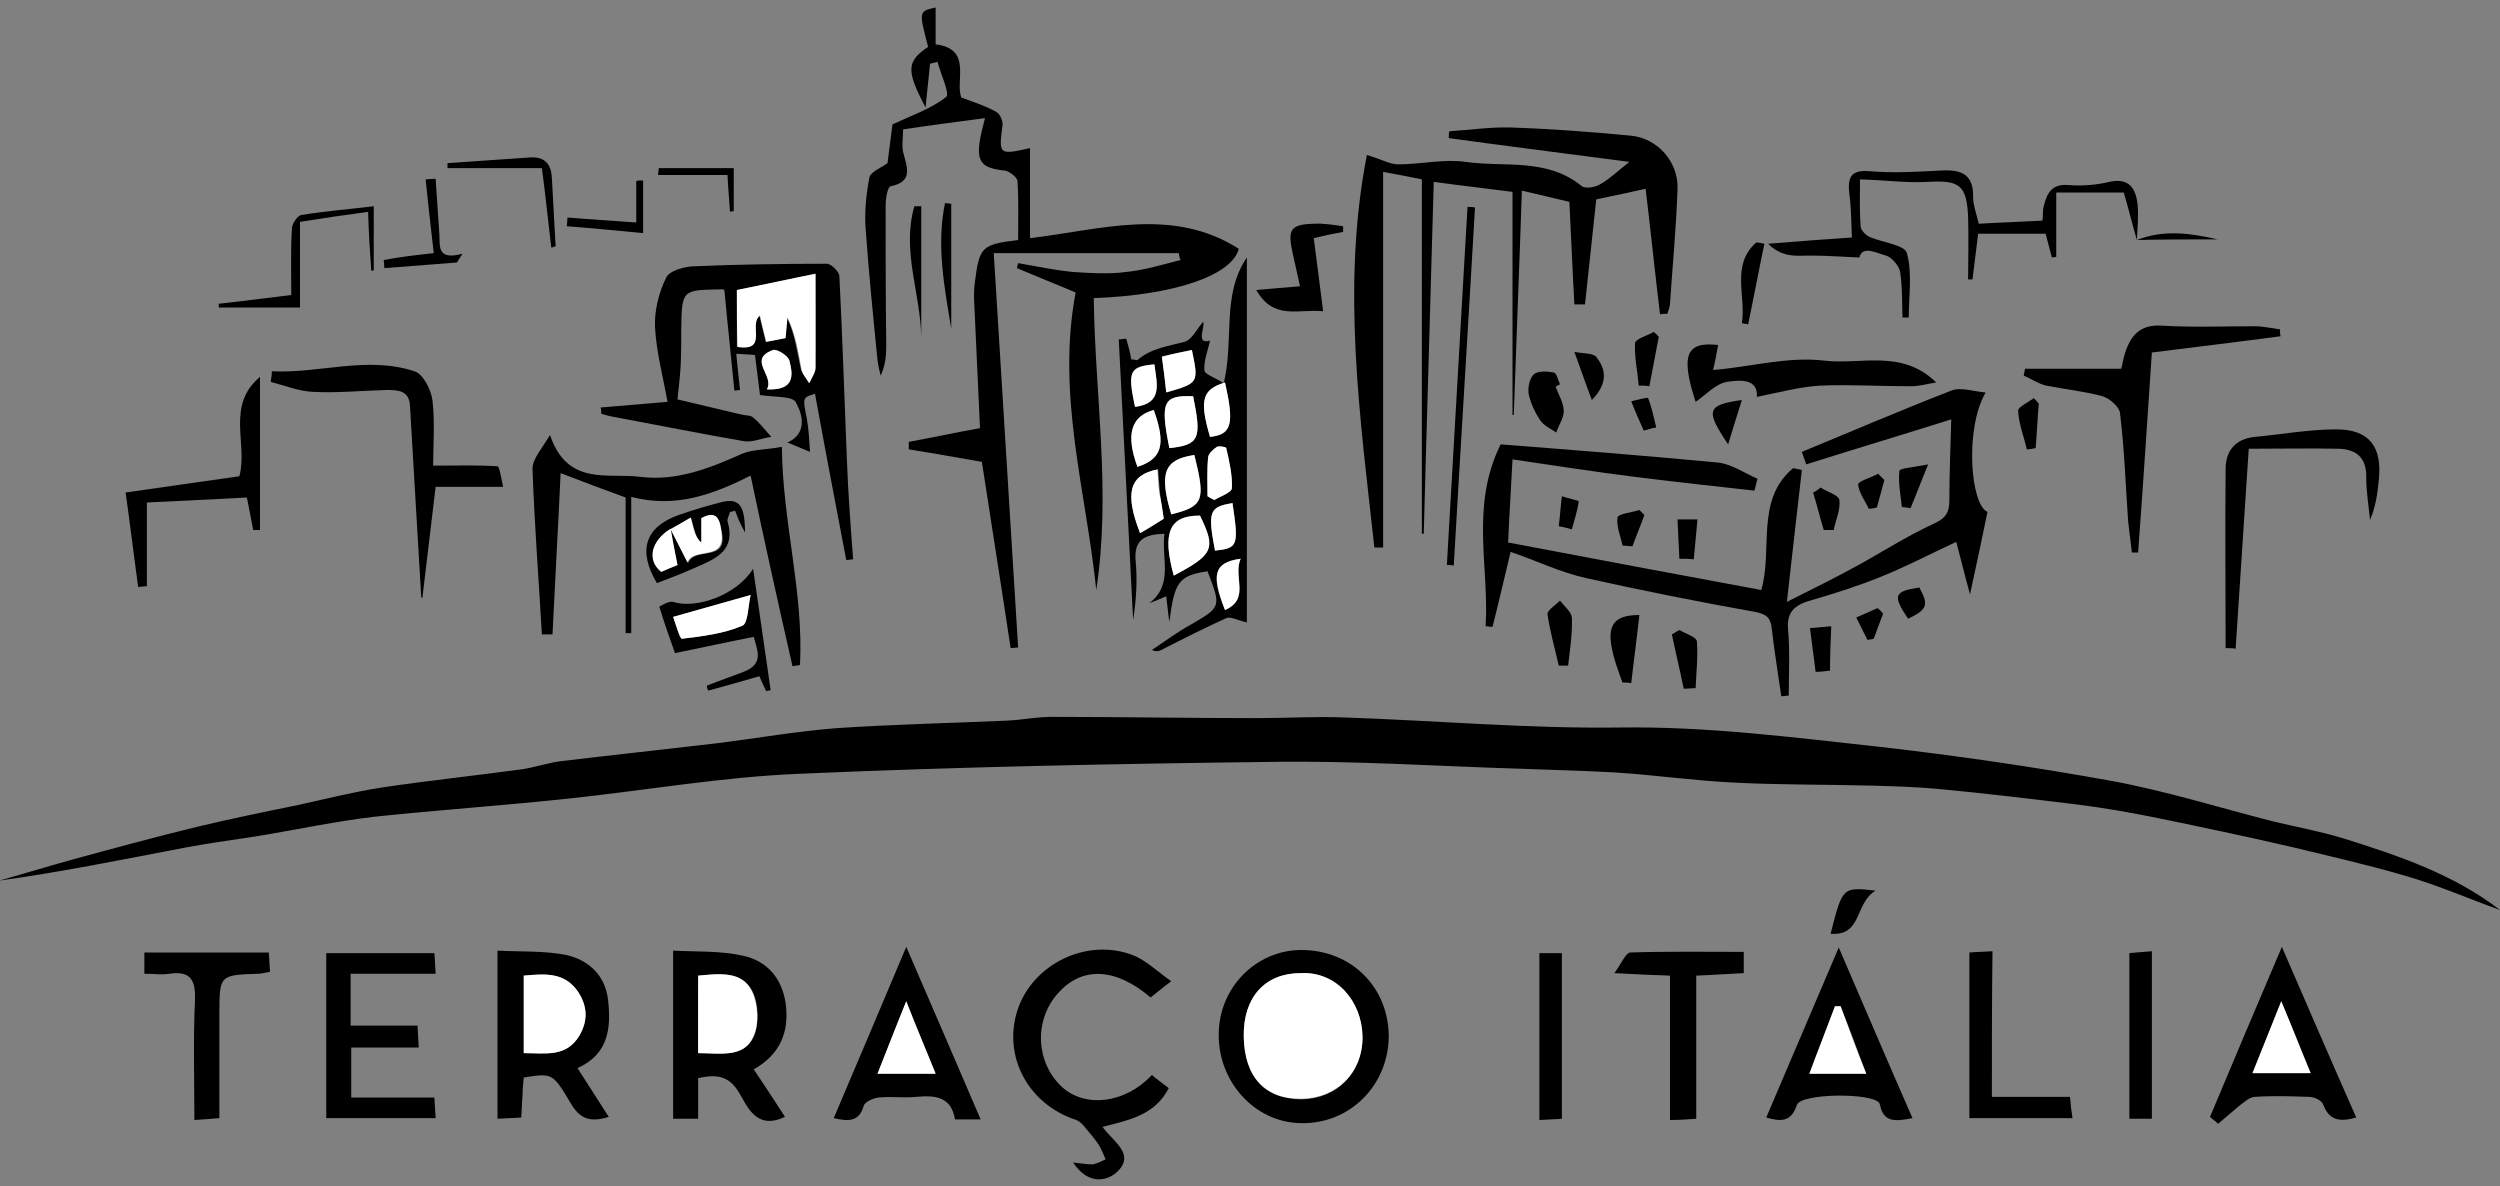 <?xml version="1.0" encoding="utf-8"?>
<!-- Generator: Adobe Illustrator 24.1.2, SVG Export Plug-In . SVG Version: 6.00 Build 0)  -->
<svg version="1.1" id="Layer_1" xmlns="http://www.w3.org/2000/svg" xmlns:xlink="http://www.w3.org/1999/xlink" x="0px" y="0px"
	 viewBox="0 0 400 189.8" style="enable-background:new 0 0 400 189.8;" xml:space="preserve">
<rect x="0" y="0" width="400" height="189.8" fill="#808080" stroke="none"/>
<style type="text/css">
	.st0{fill:#FFFFFF;}
</style>
<g>
	<path d="M400,145.6c-5-1.8-9.8-3.9-14.9-5.4c-6.1-1.8-12.3-3.2-18.5-4.7c-7.4-1.7-14.9-3.3-22.3-4.8c-4-0.8-8.1-1.5-12.1-2
		c-7.4-0.9-14.9-1.8-22.4-2.5c-3.4-0.3-6.8-0.4-10.3-0.5c-7.4-0.2-14.9-0.1-22.3-0.5c-6.2-0.3-12.4-1.2-18.7-1.6
		c-5.1-0.3-10.2-0.4-15.2-0.6c-13.2-0.4-26.5-1.3-39.7-1.1c-25.2,0.3-50.4,0.8-75.6,1.9c-12.5,0.5-24.9,2.7-37.3,4
		c-10.3,1.1-20.7,1.8-31,2.9c-5.8,0.7-11.6,1.9-17.4,2.9c-4.2,0.7-8.4,1.2-12.6,2c-9.9,1.9-19.8,3.9-29.8,5.3
		c3.9-1.1,7.8-2.3,11.8-3.4c6.6-1.8,13.2-3.6,19.8-5.2c5.4-1.3,10.8-2.4,16.2-3.5c4.5-1,8.9-2.1,13.4-2.8c7.4-1.1,14.9-1.9,22.3-2.9
		c2.1-0.3,4.1-1,6.2-1.3c8.4-1,16.8-1.9,25.3-2.9c6.3-0.8,12.6-1.9,19-2.4c9-0.6,18.1-0.8,27.2-1.2c2.4-0.1,4.7-0.6,7.1-0.6
		c11,0,22,0.2,32.9,0.2c4.7,0,9.5-0.3,14.2-0.1c14.6,0.5,29.3,1.8,43.9,1.6c14-0.2,27.8,1.6,41.6,3.1c12.3,1.4,24.6,3.2,36.8,5.4
		c8.8,1.6,17.4,4.3,26,6.5c3.7,0.9,7.6,1.6,11.2,2.7C383.8,136.9,392.6,139.9,400,145.6z"/>
	<path d="M188.6,40.5c-10.2,0-20.3,0-29.6,0c1.3,21,2.6,42.1,3.9,63.1c-0.4,0-0.8,0.1-1.2,0.1c-1.5-10-3.1-20-4.6-29.8
		c-4-0.7-7.9-1.4-11.7-2c0-0.4,0-0.8,0-1.2c3.8-0.7,7.5-1.5,11.4-2.2c-0.3-6.4-0.6-13-0.9-19.6c-0.1-1.3-0.1-2.6,0.1-3.9
		c0.7-5.5,1.1-5.9,6.9-6.6c0-3.1,0.1-6.2-0.1-9.4c0-0.6-1.3-1.6-2-1.7c-3.7-0.4-4.6-1.3-4-5c0.2-1.1,0.5-2.2,0.8-3.4
		c-4.4,0.6-8.5,1.1-13.1,1.8c0,1.3-0.3,2.8,0.1,4c0.6,2.3,1.4,4.4-2.1,5.1c-0.5,0.1-0.8,2-0.8,3.1c0,7.4,0,14.9,0.1,22.3
		c0,1.6-0.1,3.2-0.9,4.9c-0.2-0.8-0.4-1.7-0.5-2.5c-0.7-7-1.4-14-1.9-21c-0.2-2.7,0.1-5.6,0.6-8.2c0.2-0.9,1.8-1.5,2.9-2.3
		c0.3-2.2,0.6-4.6,0.8-6.2c3.2-1.5,6.2-2.5,8.6-4.4c0.6-0.5-0.9-3.7-1.4-5.6c-0.4,0.1-0.8,0.2-1.2,0.3c-0.2,2.3-0.5,4.6-0.7,7
		c-3.2-6-3-7.4,0.4-9.7c-1.5-5.7-1.5-5.7,1.2-6.3c0,1.9,0,3.7,0,5.9c5.9,0.7,3.1,5.8,4.1,8.5c2.2,0.8,4,1.4,5.6,2.3
		c0.6,0.3,1.1,1.5,1,2.1c-0.6,4.8-0.6,4.8,4.4,3.7c0,4.7,0,9.3,0,14.4c11.2-1.3,22.7-5.1,33.4,1.7c-1,4.1-9.8,7.4-23.2,7.9
		c0.2,15.6,2.8,31.1,0.4,46.7c-1.6-15.7-6.4-31.2-3.3-47.6c-2.8-1.2-6.1-2.5-9.4-3.9c0.1-0.3,0.1-0.5,0.2-0.8
		c2.9,0.5,5.7,1.1,8.6,1.4c2.9,0.2,5.9,0.4,8.8,0c2.9-0.3,5.8-1.2,8.6-1.9C188.7,41.3,188.7,40.9,188.6,40.5z"/>
	<path d="M288.3,72.3c8-3.3,15.9-6.7,23.9-9.8c1.5-0.6,3.4,0.1,5.5,0.3c-3.4,5.9-2.4,18,0.3,19.1c-0.9,4.4-1.8,8.6-2.8,13.2
		c-0.8-2.9-1.4-5.4-2.2-8.4c-4.3,2-8.1,4-12.1,5.6c-3.7,1.5-7.5,2.7-11.3,3.8c-2.4,0.7-3.8,1.8-3.5,4.7c0.3,3.5,0.1,7,0.1,10.5
		c-0.4,0-0.8,0.1-1.2,0.1c-0.5-3.6-1.1-7.1-1.5-10.7c-0.2-1.8-0.7-2.4-2.7-2.8c-9-1.6-18-3.4-27-5.4c-4.1-0.9-8-2.8-12.1-4.2
		c-1,4.1-1.9,8.1-2.9,12c-0.4,0-0.7-0.1-1.1-0.1c0.6-9.5-2.5-19.2,2.4-29.1c11.6,0.9,23.1,1.8,34.7,2.9c2.2,0.2,4.3,1.7,6.4,2.6
		c-0.2,0.6-0.3,1.3-0.5,1.9c-6.4-0.7-12.7-1.4-19.1-2.2c-6.4-0.8-12.8-1.8-19.6-2.8c-0.2,4.3-0.5,8.6-0.7,13.3
		c13.7,2.6,27,5.1,40.5,7.6c1.9-6.4-1-14.4,5.1-19.5c0.5,0.1,0.9,0.2,1.4,0.3c-0.8,6.7-1.5,13.3-2.4,21.1c4.4-2.2,7.8-3.9,11.1-5.7
		c4.2-2.3,8.2-4.9,12.6-6.9c2.1-1,2.3-2.1,2.3-4c0-4.2,0.2-8.3,0.3-12.6c-7.3,2.3-15.3,4.7-23.2,7.2
		C288.7,73.5,288.5,72.9,288.3,72.3z"/>
	<path d="M218.7,24.8c2.4,0.7,3.7,1.5,5,1.5c3.6,0,7.3-0.9,10.8-0.4c6.2,0.9,13-0.7,18.6,3.9c0.5,0.4,2.1,0.2,2.9-0.3
		c1.6-0.9,2.9-2.2,4.7-3.6c-9.9-1.3-19.4-2.5-28.9-3.8c0-0.4,0-0.7,0.1-1.1c3.3-0.2,6.5-0.7,9.8-0.6c6.4,0.2,12.8,0.7,19.2,1.3
		c4.3,0.4,7.7,4.2,7.5,8.6c-0.2,6.1-0.8,12.2-1.2,18.3c0,0.5-0.3,1.1-0.4,1.6c-0.4,0-0.8,0-1.2,0.1c-0.8-6.7-1.5-13.4-2.3-20.1
		c-2.2,0.5-5,1.1-7.9,1.7c-0.6,5.5-1.2,11.1-1.8,16.8c-0.6,0-1.2,0-1.7,0c-0.3-5.3-0.5-10.6-0.8-16.4c-2-0.5-4.7-1.1-7.6-1.8
		c-0.4,12.2-0.9,24.1-1.3,35.9c-0.1,0-0.1,0-0.2,0c0-11.7,0-23.5,0-35.7c-3.8-0.5-8.2-1-12.6-1.6c-0.5,18.6-1.1,37.4-1.6,56.3
		c-0.1,0-0.2,0-0.3,0c0-18.7,0-37.5,0-56.7c-1.5-0.3-3.4-0.7-6.2-1.2c0,20.3,0,40.2,0,60.1c-0.5,0-0.9,0-1.4,0
		C217.6,66.7,214.6,45.8,218.7,24.8z"/>
	<path d="M121.6,63.2c-0.2-1.7-0.5-3.9-0.8-6.4c-0.9-0.1-1.8-0.1-3-0.2c0.2,2.1,0.4,3.9,0.6,5.8c-0.3,0-0.6,0.1-0.9,0.1
		c-0.5-5.3-1.1-10.6-1.6-16.1c0,0-0.3-0.2-0.6-0.1c-6.2,0.1-6.2,0.1-6.3,6.3c0,2,0,4-0.1,6c-0.1,1.7-0.3,3.3-0.5,5.3
		c3.3,0.8,6.7,1.6,10.1,2.4c0.7,0.2,1.6,0.1,2,0.5c1.1,0.9,2,2.1,2.9,3.1c-1.5,0.2-3,0.9-4.3,0.7c-7-1.2-13.9-2.6-20.9-3.9
		c-0.7-0.1-1.3-0.3-2-0.5c0-0.3,0-0.7-0.1-1c3.5-0.3,7.1-0.6,10.7-0.9c-0.7-4-1.8-8-2-12c-0.1-2.6,0.6-5.5,1.8-7.9
		c0.5-1.1,3-1.8,4.6-1.8c7-0.3,14.1-0.4,21.1-0.4c0.7,0,2,1.3,2,2c0.5,9.8,0.8,19.6,1.2,29.3c0.2,5.4,0.6,10.7,1,16
		c-0.4,0-0.7,0.1-1.1,0.1c-1.7-8.9-3.4-17.8-5-26.6c-2,0.6-2,0.6-1.3,4c0.3,1.8,0.4,3.6,0.5,5.3c-1.4-0.6-2.4-1-3.6-1.5
		c3.1-1.4,2.5-4.3,1.4-6.3C127,63.3,124,63.6,121.6,63.2z M117.9,46.4c0,3.1,0,6.1,0,9.1c5,0.7,1.7-3.6,3.6-5c0.3,1.4,0.7,2.7,1,4.2
		c1.1-0.2,2.1-0.4,3.1-0.6c0.1-1.2,0.2-2.2,0.3-3.3c1.3,2.7,1.6,5.4,2.2,8.1c0.2,0.9,0.9,1.6,1.3,2.4c0.3-0.8,1-1.6,1-2.5
		c0.1-4.8,0-9.6,0-15C126.4,44.7,122.4,45.5,117.9,46.4z M122.7,62.3c4.5,0.2,4.2-2.3,3.6-4.6c-0.2-0.8-2-1.9-2.6-1.7
		C119.5,57.6,124,60.1,122.7,62.3z"/>
	<path d="M181,57.5c0.6,0,0.9,0.2,1,0.1c2.2-1.9,4.9-2.2,7.5-2.9c1.2-0.3,2-2.1,3-3.2c0.4,0.7-1.3,3.7,1.1,3c-0.3,1.5-1,3.1-0.9,4.7
		c0,0.7,1.7,1.2,3.1,2.1c1.7-7-0.4-14.1,3.7-20.1c0,19.8,0,39.3,0,58.4c-1.6-0.4-2.7-1-3.3-0.7c-3.5,1.6-6.9,3.3-10.4,5.1
		c-0.4,0.2-0.8,0.3-1.5,0c2.1-1.4,4.1-2.9,6.3-4.1c4.8-2.8,4.8-2.8,2.6-8.5c-4.6,0.7-5.3,1.7-6.1,8.1c-0.2-1.2-0.3-2.5-0.5-4.1
		c-1,0.4-1.8,0.8-2.7,1.1c3.9-3,1.9-7.1,2.4-11.1c-3.1,0.1-4.9,0.9-4.6,4.3c0.3,3.2,0.1,6.3-0.4,9.5c-0.8-15-1.5-29.9-2.3-44.9
		c0.4,0,0.8-0.1,1.2-0.1C180.5,55.2,180.8,56.3,181,57.5z M187.8,92.1c6.3-3.3,6.7-4.3,4.2-9.6C187.1,82.4,185.9,85.1,187.8,92.1z
		 M191.1,72.8c-4.8,0.7-5.7,2.8-3.7,9.5C192.6,81,192.9,80,191.1,72.8z M186.2,83c-0.2-1.5-0.5-2.8-0.6-4.1
		c-0.1-1.2-0.2-2.5-0.3-3.8c-4.6,0.8-5.4,3.8-2.8,10.2C183.7,84.6,184.8,83.9,186.2,83z M187.1,71.7c4.8-0.6,5.2-1.5,3.8-8.3
		C186.1,63.2,185.6,64.3,187.1,71.7z M184.6,65.6c-3.6,1-4.5,4-2.6,9.1C185.9,73.4,186.6,71.1,184.6,65.6z M196,61.2
		c-3.7,1.1-4.1,2.8-2.4,8.7C197.1,69.6,197.5,67.9,196,61.2z M193.2,79.4c0.4,0.2,0.7,0.4,1.1,0.6c1-0.6,2.8-1.3,2.8-1.9
		c0.1-2.1-0.5-4.3-0.9-6.4c0-0.2-1.2-0.4-1.5-0.2c-0.6,0.4-1.3,1.1-1.4,1.7C193.1,75.2,193.2,77.3,193.2,79.4z M190.7,56
		c-1.5,0.3-3,0.6-4.8,1c0.3,2.1,0.5,3.9,0.7,5.7C191.8,61.2,191.8,61.2,190.7,56z M194.4,88.1c3.7-0.4,3.8-0.8,2.8-7.6
		C193.5,81.1,193.2,81.8,194.4,88.1z M198.5,89.4c-4.3,0.6-4.8,2.6-2.5,8.2C200.1,95.8,197.3,92.3,198.5,89.4z M184.7,58.3
		c-4,0.3-4.3,1.1-3.1,6.8C186.1,64.6,185.1,61.5,184.7,58.3z"/>
	<path d="M120.1,76.1c-5.8,2.9-11.9,5.3-19.1,3.4c0,7.5,0,14.7,0,21.8c-0.3,0-0.6,0-0.9,0c0-7.2,0-14.5,0-21.7
		c-3.3-1.2-6.8-2.5-10.4-3.9c-0.4,8.7-0.9,17.3-1.3,25.8c-0.6,0-1.1,0-1.7,0c-0.5-8.8-1.2-17.7-1.5-26.5c0-1.6,1.5-3.2,2.8-5.4
		c2.8,8.3,9.4,6,14.5,6.7c5.6,0.7,10.9-1.3,16-3.6c1.7-0.8,3.8-0.7,6.6-1.2c0.1,12,3.5,23.3,2.9,34.9c-0.4,0.1-0.8,0.1-1.2,0.2
		C124.5,96.5,122.3,86.6,120.1,76.1z"/>
	<path d="M208.2,152c8,0,13.9,5.9,14,13.7c0,7.9-6.2,14.2-14.1,14c-7.3-0.1-13.2-6.6-13.1-14.2C195,158,201,152,208.2,152z
		 M208.1,155.7c-5.8,0-9.2,3.9-9.1,10.2c0.1,6.5,3.4,10,9.3,10c5.6-0.1,9.7-4.2,9.7-10C217.9,160.2,213.9,155.4,208.1,155.7z"/>
	<path d="M111.7,179c-1.7,0-2.8,0-4,0c0-8.8,0-17.5,0-26.9c3.8,0.2,7.5,0,11.1,0.8c3.9,0.8,6.3,3.6,6.9,7.6
		c0.6,4.4-0.7,8.1-5.1,10.6c1.7,2.5,3.3,5,5,7.6c-4.5,2.1-5.9-1.4-7.3-3.8c-1.6-2.7-3.5-3.1-6.6-2.4
		C111.7,174.4,111.7,176.6,111.7,179z M111.7,168.5c3.5,0,7.3,0.8,8.9-2.6c0.9-2,0.8-5.3-0.2-7.3c-1.7-3.3-5.3-2.8-8.6-2.5
		C111.7,160.2,111.7,164.2,111.7,168.5z"/>
	<path d="M79.6,152.1c3.8,0.2,7.5,0,11,0.7c3.6,0.8,6.3,3.3,6.7,7.3c0.5,4.5,0,8.6-4.9,10.8c1.7,2.6,3.3,5.2,5,7.8
		c-2.9,0.9-4.6,0.4-6.1-2.2c-2.9-4.9-3-4.8-7.5-4.1c-0.1,1-0.2,2-0.2,3c-0.1,1-0.1,2.1-0.2,3.4c-1.2,0.1-2.4,0.1-3.8,0.2
		C79.6,170.2,79.6,161.4,79.6,152.1z M83.8,168.5c3.5,0,6.8,0.7,8.9-2.8c1.4-2.4,1.3-4.7-0.2-7c-2.1-3.2-5.3-2.9-8.7-2.6
		C83.8,160.2,83.8,164.2,83.8,168.5z"/>
	<path d="M171.7,186c1,0.1,2.1,0.3,3.1,0.3c0.7-0.1,1.4-0.5,2.1-0.8c-0.3-0.7-0.6-1.4-0.9-2c-0.5-0.8-1.1-1.6-1.8-2.4
		c-0.6-0.7-1.2-1.6-2-1.9c-7.7-2.5-11.8-10.2-9.4-17.6c2.4-7.3,11-11.6,18.4-8.8c2.1,0.8,3.8,2.5,6.2,4.2c-1.5,1.1-2.4,1.9-3.3,2.6
		c-5.6-4.8-11-5-14.8-0.7c-3.9,4.3-3.6,11.1,0.6,15c3.7,3.4,10.1,2.7,14.4-1.9c0.8,0.7,1.7,1.3,2.7,2.1c-2.2,4.3-6.3,5.1-10.6,6.2
		c1.7,2.4,5.6,4.5,2,7.5C176.2,189.4,173.6,188.9,171.7,186z"/>
	<path d="M56.2,167.6c0,3,0,5.3,0,8c4.5,0,8.8,0,13.3,0c0.1,1.3,0.1,2.2,0.2,3.3c-5.9,0-11.6,0-17.5,0c0-8.7,0-17.4,0-26.4
		c5.7,0,11.4,0,17.3,0c0.1,1,0.1,1.9,0.2,3.3c-4.6,0-9,0-13.6,0c0,3,0,5.4,0,8.3c3.6,0,7,0,10.7,0c0.1,1.3,0.1,2.2,0.2,3.5
		C63.4,167.6,59.9,167.6,56.2,167.6z"/>
	<path d="M344.3,56.4c-0.7,10.3-1.4,21.2-2.2,32c-0.3,0-0.7,0-1,0c-0.2-1.7-0.4-3.3-0.6-5c-0.4-5.8-0.6-11.6-1.3-17.3
		c-0.1-1-1.7-2.4-2.8-2.7c-2.9-0.8-6-1.1-9-1.7c-1.3-0.3-2.4-1.1-3.6-1.6c0.1-0.4,0.1-0.7,0.2-1.1c5,0,10.1,0,15.4,0
		c0.2-0.7,0.3-1.6,0.6-2.5c0.9-2.8,2.4-4.6,5.8-4.4c4.9,0.3,9.9,0.1,14.9,0.1c1.4,0,2.7,0.3,4.1,0.5c0,0.4,0,0.8,0.1,1.1
		C358.2,54.7,351.4,55.5,344.3,56.4z"/>
	<path d="M306,178.9c-2.6,0.5-4.6,0.8-5.2-2.1c0-0.1-0.1-0.2-0.1-0.3c-1.1-1.7-12.6-1.6-13.2,0.3c-0.9,2.7-2.5,2.7-4.9,2
		c3.8-8.9,7.5-17.6,11.6-27.2C298.3,161.1,302,169.8,306,178.9z M298.6,171.8c-1.4-3.8-2.7-7.3-4.1-10.8c-0.3,0-0.6,0-0.9,0
		c-1.3,3.5-2.7,7-4.1,10.8C292.7,171.8,295.4,171.8,298.6,171.8z"/>
	<path d="M365.1,151.5c4.2,9.7,8,18.5,11.9,27.3c-2.5,0.7-4.3,0.6-5.3-2.1c-0.2-0.6-1.4-1.2-2.2-1.2c-2.9-0.1-5.9-0.2-8.8,0
		c-0.9,0.1-1.7,0.9-2.5,1.5c-1.1,0.9-2.2,1.9-3.3,2.8c-0.4-0.4-0.9-0.7-1.3-1.1C357.3,169.9,361,161.1,365.1,151.5z M360.4,171.7
		c3.4,0,6.1,0,9.3,0c-1.5-3.8-2.9-7.2-4.7-11.5C363.3,164.5,362,167.8,360.4,171.7z"/>
	<path d="M145,151.5c4.2,9.7,8,18.5,11.9,27.6c-1.5,0-2.7,0-4.1,0c-0.6-3.6-3.1-3.9-6.2-3.6c-2,0.2-4-0.1-6,0.1
		c-0.9,0.1-2.2,0.7-2.4,1.3c-0.7,2.5-2.3,2.6-4.8,2C137.2,170,140.9,161.2,145,151.5z M149.7,171.8c-1.6-3.9-3-7.4-4.7-11.6
		c-1.7,4.4-3.1,7.8-4.6,11.6C143.5,171.8,146.2,171.8,149.7,171.8z"/>
	<path d="M67.4,95.6c-0.6-10.2-1.2-20.4-1.8-30.6c-0.1-2.6-2-2.6-3.8-2.6c-3.9,0.1-7.8,0.5-11.7,0.3c-2.3-0.1-4.5-1-6.8-1.6
		c0.1-0.6,0.2-1.1,0.2-1.7c7.6,0.4,15.2-2.5,22.8,0c1.4,0.4,2.7,3,2.9,4.7c0.4,3.6,0.1,7.3,0.1,10.4c3.8,0,7.1-0.1,10.3,0.1
		c0.3,0,0.6,1.9,0.9,3.3c-4,0-7.3,0-10.8,0c-0.7,5.8-1.4,11.7-2.1,17.6C67.7,95.7,67.5,95.6,67.4,95.6z"/>
	<path d="M341.9,38.4c-0.7-2.4-1.3-4.9-2.1-7.6c-3.2,0-6.8,0-10.8,0c0,3.4,0,6.8,0,10.3c-0.2,0-0.5,0.1-0.7,0.1
		c-0.3-1.2-0.6-2.3-1-3.8c-3.5,0-7.1,0-10.8,0c-0.3,2.5-0.6,4.9-0.9,7.3c-0.2,0-0.5,0-0.7,0c0-3.3,0.1-6.6,0-9.9
		c-0.2-5.2-1.4-6-6.4-5.7c-3.5,0.2-7-0.3-10.9-0.4c0,2.2-0.1,4.9,0.1,7.5c0,0.6,0.8,1.4,1.4,1.7c2.1,0.9,5.7,1.3,6,2.6
		c0.9,3.2,0.3,6.8,0.3,10.3c-0.3,0-0.7,0-1,0c-0.1-2.5,0-5-0.4-7.4c-0.2-0.9-1.3-2.2-2.2-2.5c-1.6-0.4-3.8-1.7-4.3,0.3
		c-2.6-0.1-5-0.3-7.3-0.3c-2.3-0.1-4.8,0.6-7.3-1.9c4.8-0.4,9-0.7,13.4-1c-0.1-2.5-0.1-4.7-0.4-6.9c-0.3-2.6,0.1-4,3.3-3.7
		c3.6,0.3,7.3,0.1,11-0.1c3.2-0.2,5.6,0.2,5.5,4.3c0,1.2,0.5,2.5,0.9,4.2c3.3-0.2,6.6-0.3,10.2-0.5c0.1-0.8,0-1.6,0.2-2.3
		c0.5-2,1.2-3.6,3.9-3.4c2.2,0.2,4.5,0,6.6-0.5c3.1-0.7,4.2,1,4.5,3.5C342.2,34.4,342,36.4,341.9,38.4L341.9,38.4z"/>
	<path d="M356.1,103.7c0-9.6-0.1-19.2,0-28.7c0-2.9,1.6-4.8,4.7-5.1c4.3-0.4,8.6-1.2,13-1.2c5.3,0,7.4,2.8,6.8,8.2
		c-0.2,2.1-0.5,4.2-1.4,6.3c-0.2-2.2-0.6-4.5-0.6-6.7c0.1-3.2-1.5-4.6-4.4-4.7c-4.6-0.1-9.2,0-14.4,0c-0.7,10.7-1.4,21.4-2.1,32
		C357.3,103.7,356.7,103.7,356.1,103.7z"/>
	<path d="M274.9,55.2c-0.2,1.2-0.4,2.2-0.8,4c6.1-0.5,11.9-2.2,17.8-1.5c5.9,0.7,12.4-1.9,17.9,3.5c-1.4,0.2-2.7,0.6-4.1,0.6
		c-4.8,0-9.7-0.3-14.5-0.1c-3.3,0.2-6.6,1.1-10.1,1.8c0.2-3-2.8-2.7-4.8-2.4c-1.8,0.3-3.4,2.1-5,3.2
		C268.9,56.9,269.7,54.6,274.9,55.2z"/>
	<path d="M31.1,179.2c0-6.8-0.2-13,0.1-19.2c0.1-3.2-0.7-4.7-4.1-4.2c-1.2,0.2-2.5,0-4,0c0-1.3,0-2.2,0-3.4c6.6,0,13.1,0,19.9,0
		c0.1,0.9,0.1,1.9,0.2,3.1c-0.8,0.1-1.3,0.3-1.9,0.3c-6.2,0.2-6.2,0.2-6.2,6.6c0,5.4,0,10.8,0,16.5C33.9,179,32.8,179.1,31.1,179.2z
		"/>
	<path d="M267.2,156.1c-3-0.1-5.3-0.2-8.9-0.4c1.1-1.5,1.8-3.2,2.5-3.3c6-0.2,12-0.1,18.2-0.1c0,1.3,0,2.2,0,3.4
		c-2.4,0.1-4.8,0.3-7.6,0.4c0,7.7,0,15.2,0,22.9c-1.5,0.1-2.6,0.2-4.2,0.2C267.2,171.5,267.2,164,267.2,156.1z"/>
	<path d="M23.5,80.4c0,4.6,0,9,0,13.4c-0.5,0-0.9,0.1-1.4,0.1c-0.7-5.1-1.3-10.1-2-15.1c6.4-0.9,12.4-1.8,18.2-2.6
		c1.4-5.2-2.2-11.3,3.3-15.9c0,8.4,0,16.5,0,24.5c-0.4,0-0.8,0-1.1,0c-0.3-1.8-0.7-3.6-1-5.2C34.3,79.9,29.1,80.1,23.5,80.4z"/>
	<path d="M318.7,175.5c4.5,0,8.3,0,12.5,0c0.1,1.2,0.2,2.1,0.4,3.4c-5.6,0-11,0-16.5,0c0-8.8,0-17.5,0-26.5c1.1-0.1,2.2-0.1,3.7-0.2
		C318.7,160,318.7,167.6,318.7,175.5z"/>
	<path d="M344.3,179c-1.3,0-2.3,0-3.6,0c0-8.8,0-17.5,0-26.5c1.1-0.1,2.2-0.2,3.6-0.3C344.3,161.2,344.3,170,344.3,179z"/>
	<path d="M246.3,152.5c1.2,0,2.3,0,3.6,0c0,8.8,0,17.5,0,26.5c-1.1,0.1-2.2,0.1-3.6,0.2C246.3,170.2,246.3,161.4,246.3,152.5z"/>
	<path d="M120.5,91c1,6.9,1.9,13.1,2.8,19.4c-0.2,0.1-0.5,0.1-0.7,0.2c-0.4-0.8-0.8-1.7-1.1-2.4c-2.9,0.8-5.5,1.6-8.2,2.3
		c-0.1-0.3-0.2-0.5-0.2-0.8c2-0.8,4.1-1.5,6.1-2.3c3.1-1.3,1.9-3.5,1.4-5.5c-4.1,0.8-8.2,1.7-12.6,2.6c-0.8-2.2-1.7-4.8-2.5-7.4
		c0-0.1,1.6-1,2.2-0.8C111.4,97.5,117.9,95.2,120.5,91z M120.1,95.2c-4.6,1.3-8.2,2.3-12.4,3.5c0.4,1.1,1,3.5,1.4,3.5
		c3.3-0.4,6.7-0.8,9.7-2.1C119.7,99.7,119.7,96.9,120.1,95.2z"/>
	<path d="M201,46.4c2.4-0.2,4.4-0.4,7-0.6c-0.4-1.8-0.8-3.6-1.2-5.4c-0.8-3.7-0.3-4.5,3.4-4.6c1.6-0.1,3.2,0.2,4.7,0.4
		c0,0.3,0,0.6,0,0.9c-0.8,0.2-1.7,0.3-2.5,0.5c-0.9,0.2-1.7,0.4-2.2,0.5c0.5,4,1,7.6,1.5,11.7C207.7,49.4,203.8,51.3,201,46.4z"/>
	<path d="M231.5,90.4c1.1-19.1,2.2-38.2,3.3-57.3c0.4,0,0.8,0,1.2,0.1c-1.1,19.1-2.3,38.2-3.4,57.3
		C232.2,90.4,231.8,90.4,231.5,90.4z"/>
	<path d="M116.8,81.9c-0.1,0.5-0.5,1.1-0.4,1.5c1.4,4.7-1.9,6-5.1,7.4c-2,0.9-4.1,1.7-6.2,2.5c-3.1-5.2-1.9-9,3.5-10.9
		c2.3-0.8,4.6-1.5,7-2.1c2.7-0.6,3.6,0.6,3.6,4.9c-0.5-0.9-0.7-1.4-1-2c-0.2-0.5-0.4-1-0.6-1.5C117.3,81.8,117.1,81.9,116.8,81.9z
		 M107.3,84.6c0.9,1.7,1.7,3.4,2.8,5.5c1-2.7,6.4,0,5.4-5c-0.3-1.5-0.5-3.6-3.2-2.1c0,1.3,0,2.6,0,3.9c-0.6-0.5-0.8-1-1-1.5
		c-0.2-0.6-0.4-1.3-0.7-2.5C109.3,83.5,108.3,84.1,107.3,84.6c-3,1.9-3.8,4.9-1.5,6.9c0.8-0.4,1.8-0.7,2.6-1.1
		C107.9,88.3,107.6,86.5,107.3,84.6z"/>
	<path d="M58.9,33.9c-3.8,0.5-7.2,1-10.9,1.6c0,4.7,0,9.1,0,13.7c-4.3,0-8.6,0-13,0c0-0.2,0-0.4,0-0.6c3.7-0.4,7.4-0.9,11.6-1.4
		c0-3.6-0.1-7.1,0.1-10.6c0-0.8,0.9-2.1,1.5-2.2c3.7-0.6,7.4-0.9,11.6-1.4c0,3.9,0,7.1,0,10.3c-0.1,0-0.2,0-0.4,0
		C59.2,40.4,59,37.5,58.9,33.9z"/>
	<path d="M248.9,61.9c0.5,1.3,1.3,2.6,1.3,3.9c0,1.1-0.8,2.2-1.2,3.4c-0.9-0.6-2-1.1-2.6-2c-0.8-1.2-1.5-2.7-1.8-4.1
		c-0.2-1,0.1-2.5,0.8-3.2c0.7-0.6,2.2-0.5,3.2-0.3c0.5,0.1,0.7,1.3,1,1.9C249.4,61.6,249.1,61.7,248.9,61.9z"/>
	<path d="M88.2,39.6c-0.5-4.1-0.9-8.3-1.5-12.7c-5.2,0-10.1,0-15.1,0c0-0.3,0-0.5,0-0.8c4.4-0.3,8.7-0.6,13.1-0.9
		c2.4-0.2,3.5,1,3.6,3.3c0.2,3.6,0.4,7.3,0.6,10.9C88.6,39.5,88.4,39.6,88.2,39.6z"/>
	<path d="M69.4,40.5c-0.5-4.2-0.9-8-1.3-11.8c0.5,0,1.1-0.1,1.6-0.1c0.2,3,0.4,5.9,0.6,8.9c0.1,1.9-0.4,4.2,3.7,3.1
		c-0.3,0.5-0.6,0.9-0.9,1.4c-3.9,0.3-7.7,0.6-11.6,0.9c0-0.4-0.1-0.9-0.1-1.3C64,41.1,66.7,40.8,69.4,40.5z"/>
	<path d="M259.6,109.2c-3.1-8.1-2.6-10.8,2.7-10.8c-0.4,3.7-0.9,7.3-1.3,10.9C260.5,109.2,260.1,109.2,259.6,109.2z"/>
	<path d="M249.4,106.5c-0.6-2.7-1.4-5.4-1.8-8.2c-0.1-0.6,1.3-1.5,2-2.2c0.7,0.9,1.8,1.8,1.9,2.7c0.1,2.5-0.3,5.1-0.6,7.7
		C250.4,106.5,249.9,106.5,249.4,106.5z"/>
	<path d="M268.7,100.8c1,0.6,2.7,1.1,2.8,1.8c0.2,2.5-0.1,5-0.2,7.5c-0.6,0-1.3,0.1-1.9,0.1c-0.6-2.9-1.3-5.8-1.9-8.7
		C267.9,101.3,268.3,101,268.7,100.8z"/>
	<path d="M102.9,28.9c0,2.6,0,5.2,0,8.4c-4.2-0.4-8.2-0.8-12.2-1.1c0-0.5,0.1-1,0.1-1.4c3.5,0.3,7,0.5,11,0.8c0-2.2,0-4.4,0-6.6
		C102.1,28.8,102.5,28.9,102.9,28.9z"/>
	<path d="M282.3,39c-0.9,4.3-1.7,8.6-2.6,12.9c-0.3-0.1-0.7-0.1-1-0.2c0.7-4.3-1.8-9.3,2.3-12.9C281.4,38.8,281.8,38.9,282.3,39z"/>
	<path d="M105.4,26.9c3.8,0,7.7,0,12,0c0,2.2,0,4.5,0,6.9c-0.2,0-0.4,0-0.6,0.1c-0.1-1.8-0.3-3.6-0.4-5.9c-3.8,0-7.4,0-11.1,0
		C105.3,27.6,105.4,27.2,105.4,26.9z"/>
	<path d="M262.2,61.7c-0.2-2.3-0.7-4.5-0.6-6.8c0.1-0.7,2-1.2,3-1.8c0.3,0.3,0.6,0.5,0.8,0.8c-0.5,2.6-1,5.2-1.5,7.9
		C263.4,61.7,262.8,61.7,262.2,61.7z"/>
	<path d="M152.2,32.6c0,6.7,0,13.3,0,20c-1.1-6.7-2.4-13.3-1-20.1C151.6,32.5,151.9,32.6,152.2,32.6z"/>
	<path d="M147.4,33c0,7.1,0,14.2,0,21.3c0-7.1-3.2-14.1-1.1-21.3C146.7,33,147.1,33,147.4,33z"/>
	<path d="M290.5,107.5c-0.3-2.3-0.6-4.6-0.9-7c1.1-0.1,2.2-0.2,3.4-0.3c-0.1,2.4-0.2,4.7-0.2,7.1C292,107.4,291.2,107.5,290.5,107.5
		z"/>
	<path d="M300.1,142.5c-3.4,2-2.1,7.3-7.2,6.9C294.8,141.9,294.8,141.9,300.1,142.5z"/>
	<path d="M268.7,89.4c-0.1-2.1-0.2-4.2-0.3-6.3c1.1,0,2.2,0,3.2,0c-0.2,2.1-0.4,4.3-0.6,6.4C270.3,89.4,269.5,89.4,268.7,89.4z"/>
	<path d="M254.7,64c-1-2.6-1.7-4.7-2.8-7.7c1.6,0.3,3,0.2,3.5,0.8C256.8,58.9,257.5,61.1,254.7,64z"/>
	<path d="M326.2,64.6c-0.2,2.4-0.3,4.8-0.5,7.1c-0.5,0.1-1,0.2-1.4,0.2c-0.5-2.1-1.3-4.1-1.4-6.2c0-0.6,1.6-1.3,2.5-2
		C325.7,64,326,64.3,326.2,64.6z"/>
	<path d="M308.5,74.3c-1.2,3-2,5-2.8,7c-0.5-0.1-1-0.1-1.4-0.2c-0.2-1.9-0.6-3.8-0.4-5.7C303.8,74.9,306.1,74.8,308.5,74.3z"/>
	<path d="M278.7,64c-0.8,2.5-1.4,4.5-2.2,7.1C272.8,65.6,273.1,64.8,278.7,64z"/>
	<path d="M291.3,78c1,0.7,2.9,1.2,3,2c0.2,1.6-0.6,3.2-0.9,4.8c-0.5,0-1.1,0-1.6,0c-0.6-2-1.1-4-1.7-6
		C290.6,78.6,290.9,78.3,291.3,78z"/>
	<path d="M259.6,87.3c-0.3-1.5-1-3.1-0.8-4.5c0.1-0.6,2.3-0.8,3.5-1.2c0.3,0.3,0.5,0.5,0.8,0.8c-0.6,1.7-1.3,3.3-1.9,5
		C260.7,87.4,260.2,87.3,259.6,87.3z"/>
	<path d="M305.3,99c-2.5-3.7-2.3-4.4,1.8-5C308.6,96.8,308.4,97.5,305.3,99z"/>
	<path d="M263,68.9c-0.7-1.6-1.4-3.1-2-4.7c0.9-0.2,2.7-0.7,2.7-0.5c0.6,1.5,0.9,3.1,1.3,4.7C264.3,68.5,263.7,68.7,263,68.9z"/>
	<path d="M249.4,84.2c0.2-1.6,0.3-3.2,0.5-4.8c0.9,0.3,2.7,0.7,2.7,0.8c-0.2,1.5-0.7,3-1.1,4.5C250.8,84.5,250.1,84.3,249.4,84.2z"
		/>
	<path d="M301.5,76.8c-0.4,1.5-0.8,2.9-1.2,4.4c-0.4,0.1-0.8,0.2-1.3,0.2c-0.6-1.3-1.6-2.6-1.7-3.9c0-0.5,2.1-1.1,3.2-1.7
		C300.9,76.2,301.2,76.5,301.5,76.8z"/>
	<path d="M341.9,38.4c4.3-1.7,8.6-1.1,12.9-0.1C350.5,38.3,346.2,38.3,341.9,38.4C341.9,38.4,341.9,38.4,341.9,38.4z"/>
	<path d="M301.3,98.2c-0.5,1.3-1,2.6-1.5,4c-0.3,0.1-0.7,0.1-1,0.2c-0.6-1.2-1.2-2.4-1.8-3.6c1.1-0.5,2.3-1,3.4-1.5
		C300.7,97.5,301,97.8,301.3,98.2z"/>
	<path class="st0" d="M117.9,46.4c4.5-0.9,8.5-1.8,12.6-2.6c0,5.4,0,10.2,0,15c0,0.8-0.6,1.6-1,2.5c-0.5-0.8-1.2-1.5-1.3-2.4
		c-0.5-2.7-0.9-5.4-2.2-8.1c-0.1,1-0.2,2.1-0.3,3.3c-1,0.2-2,0.4-3.1,0.6c-0.4-1.5-0.7-2.8-1-4.2c-1.9,1.4,1.4,5.8-3.6,5
		C117.9,52.5,117.9,49.5,117.9,46.4z"/>
	<path class="st0" d="M122.7,62.3c1.3-2.2-3.2-4.8,1-6.3c0.6-0.2,2.4,0.9,2.6,1.7C126.9,60,127.2,62.5,122.7,62.3z"/>
	<path class="st0" d="M187.8,92.1c-1.9-6.9-0.7-9.6,4.2-9.6C194.6,87.8,194.2,88.7,187.8,92.1z"/>
	<path class="st0" d="M191.1,72.8c1.8,7.3,1.5,8.2-3.7,9.5C185.4,75.6,186.3,73.5,191.1,72.8z"/>
	<path class="st0" d="M186.2,83c-1.4,0.9-2.6,1.6-3.8,2.3c-2.5-6.4-1.7-9.3,2.8-10.2c0.1,1.3,0.1,2.5,0.3,3.8
		C185.8,80.2,186,81.5,186.2,83z"/>
	<path class="st0" d="M187.1,71.7c-1.5-7.4-1-8.5,3.8-8.3C192.3,70.2,191.9,71.2,187.1,71.7z"/>
	<path class="st0" d="M184.6,65.6c2,5.6,1.3,7.8-2.6,9.1C180.1,69.6,180.9,66.6,184.6,65.6z"/>
	<path class="st0" d="M196,61.2c1.5,6.6,1.1,8.3-2.4,8.7C191.9,64.1,192.3,62.3,196,61.2z"/>
	<path class="st0" d="M193.2,79.4c0-2.1-0.1-4.2,0.1-6.2c0-0.6,0.8-1.3,1.4-1.7c0.3-0.2,1.5,0,1.5,0.2c0.5,2.1,1,4.3,0.9,6.4
		c0,0.7-1.8,1.3-2.8,1.9C193.9,79.8,193.5,79.6,193.2,79.4z"/>
	<path class="st0" d="M190.7,56c1.1,5.3,1.1,5.3-4.1,6.8c-0.2-1.8-0.4-3.6-0.7-5.7C187.7,56.6,189.2,56.3,190.7,56z"/>
	<path class="st0" d="M194.4,88.1c-1.2-6.3-0.9-7,2.8-7.6C198.2,87.3,198.1,87.7,194.4,88.1z"/>
	<path class="st0" d="M198.5,89.4c-1.3,2.9,1.6,6.4-2.5,8.2C193.8,91.9,194.2,90,198.5,89.4z"/>
	<path class="st0" d="M184.7,58.3c0.4,3.1,1.4,6.2-3.1,6.8C180.4,59.4,180.7,58.7,184.7,58.3z"/>
	<path class="st0" d="M208.1,155.7c5.7-0.3,9.8,4.5,9.9,10.1c0.1,5.8-4.1,9.9-9.7,10c-5.9,0.1-9.2-3.5-9.3-10
		C198.9,159.6,202.4,155.7,208.1,155.7z"/>
	<path class="st0" d="M111.7,168.5c0-4.3,0-8.3,0-12.4c3.4-0.3,7-0.8,8.6,2.5c1,2,1.2,5.3,0.2,7.3
		C119,169.3,115.2,168.5,111.7,168.5z"/>
	<path class="st0" d="M83.8,168.5c0-4.3,0-8.3,0-12.4c3.4-0.3,6.5-0.6,8.7,2.6c1.5,2.3,1.6,4.6,0.2,7
		C90.6,169.2,87.3,168.5,83.8,168.5z"/>
	<path class="st0" d="M298.6,171.8c-3.2,0-5.9,0-9.1,0c1.4-3.8,2.8-7.3,4.1-10.8c0.3,0,0.6,0,0.9,0
		C295.8,164.6,297.1,168.1,298.6,171.8z"/>
	<path class="st0" d="M360.4,171.7c1.5-3.8,2.9-7.2,4.6-11.5c1.8,4.3,3.1,7.7,4.7,11.5C366.6,171.7,363.8,171.7,360.4,171.7z"/>
	<path class="st0" d="M149.7,171.8c-3.5,0-6.1,0-9.3,0c1.5-3.8,2.8-7.2,4.6-11.6C146.6,164.4,148.1,167.8,149.7,171.8z"/>
	<path class="st0" d="M120.1,95.2c-0.4,1.7-0.4,4.5-1.3,4.9c-3,1.3-6.4,1.7-9.7,2.1c-0.3,0-1-2.4-1.4-3.5
		C111.9,97.5,115.5,96.5,120.1,95.2z"/>
	<path class="st0" d="M107.3,84.7c1-0.6,2-1.2,3.2-1.9c0.3,1.2,0.5,1.9,0.7,2.5c0.2,0.5,0.4,1,1,1.5c0-1.3,0-2.6,0-3.9
		c2.7-1.5,3,0.6,3.2,2.1c0.9,5-4.5,2.4-5.4,5C109,88,108.1,86.3,107.3,84.7L107.3,84.7z"/>
	<path class="st0" d="M107.3,84.6c0.3,1.8,0.7,3.7,1.1,5.8c-0.8,0.3-1.7,0.7-2.6,1.1C103.4,89.6,104.2,86.5,107.3,84.6
		C107.3,84.7,107.3,84.6,107.3,84.6z"/>
</g>
</svg>
